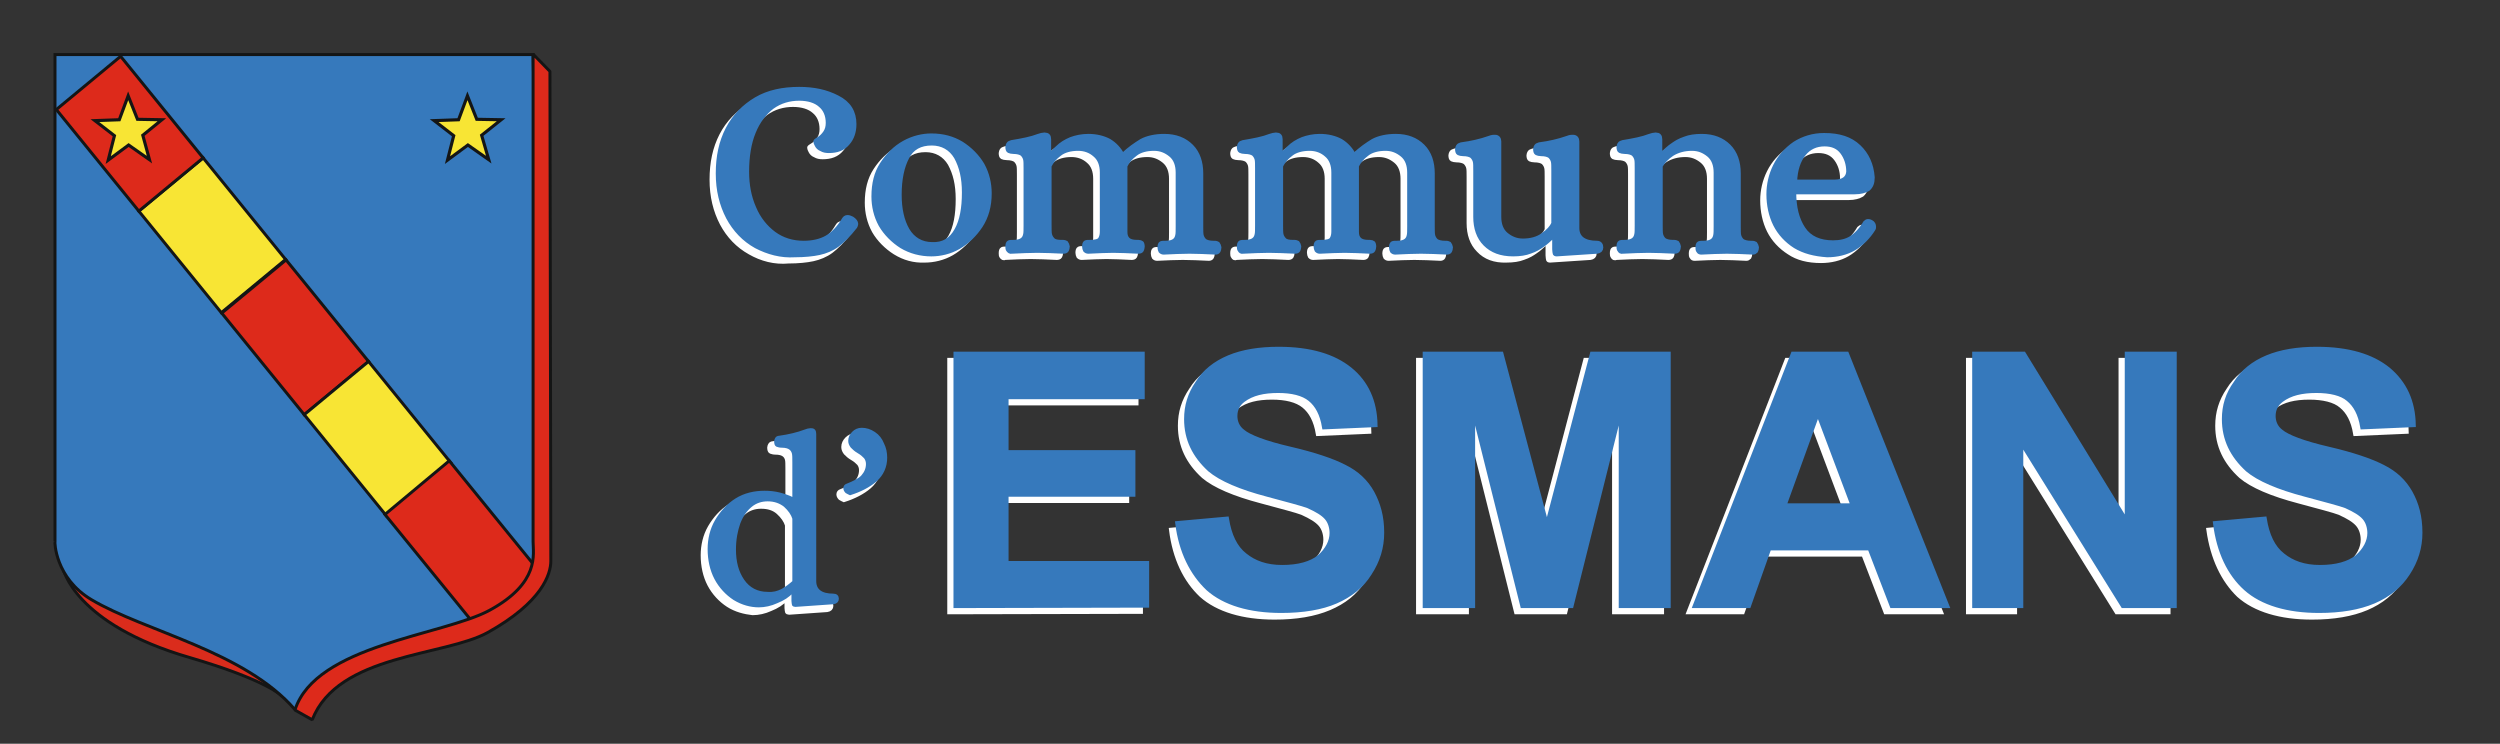 <?xml version="1.0" encoding="utf-8"?>
<!-- Generator: Adobe Illustrator 22.1.0, SVG Export Plug-In . SVG Version: 6.00 Build 0)  -->
<svg version="1.1" id="Calque_1" xmlns="http://www.w3.org/2000/svg" xmlns:xlink="http://www.w3.org/1999/xlink" x="0px" y="0px"
	 viewBox="0 0 563.7 167.7" style="enable-background:new 0 0 563.7 167.7;" xml:space="preserve">
<rect x="0" y="0" width="563.7" height="167.7" fill="#333333" stroke="none"/>
<style type="text/css">
	.st0{fill:#FFFFFF;stroke:#FFFFFF;stroke-width:1.02;stroke-miterlimit:10;}
	.st1{fill:#3679BC;stroke:#3679BC;stroke-width:1.02;stroke-miterlimit:10;}
	.st2{fill:#DA2C1C;stroke:#141515;stroke-width:0.675;stroke-linecap:square;stroke-linejoin:round;stroke-miterlimit:10;}
	.st3{fill:#3679BC;stroke:#141515;stroke-width:0.675;stroke-miterlimit:10;}
	.st4{fill:#F8E534;stroke:#141515;stroke-width:0.675;stroke-miterlimit:10;}
	.st5{fill:#DD2A1B;stroke:#141515;stroke-width:0.675;stroke-miterlimit:10;}
	.st6{fill:#DD2A1B;stroke:#141515;stroke-width:0.675;stroke-linecap:round;stroke-linejoin:bevel;stroke-miterlimit:10;}
	.st7{fill:#F8E534;stroke:#141515;stroke-width:0.709;stroke-miterlimit:10;}
	.st8{fill:#3679BC;stroke:#3679BC;stroke-width:0.689;stroke-miterlimit:10;}
</style>
<g>
	<g id="commune_dEsmans_-_copie">
		<g id="ESMANS_1_">
			<g>
				<path class="st0" d="M214.1,138V81.2h42.1v9.7h-30.7v12.5h28.6v9.5h-28.6v15.5h31.7v9.5L214.1,138L214.1,138z"/>
				<path class="st0" d="M264.1,119.5l11.1-1c0.6,3.7,1.9,6.5,4.1,8.2c2.1,1.7,4.8,2.7,8.4,2.7c3.7,0,6.5-0.8,8.4-2.3
					c1.8-1.6,2.8-3.5,2.8-5.4c0-1.3-0.4-2.6-1.2-3.5c-0.8-0.9-2.1-1.7-4.1-2.6c-1.3-0.5-4.4-1.3-9.2-2.6c-6.1-1.6-10.5-3.5-13-5.6
					c-3.5-3.2-5.3-6.9-5.3-11.4c0-3,0.8-5.6,2.5-8.1c1.6-2.6,4-4.5,7.1-5.8c3.1-1.3,6.9-1.9,11.2-1.9c7.1,0,12.4,1.6,16.1,4.6
					c3.7,3,5.6,7.2,5.7,12.5l-11.5,0.5c-0.5-3-1.6-5-3.2-6.3c-1.6-1.3-4.1-1.9-7.2-1.9c-3.3,0-5.9,0.6-7.9,2.1
					c-1.2,0.9-1.8,2.1-1.8,3.6c0,1.3,0.5,2.6,1.7,3.5c1.4,1.2,5,2.6,10.6,3.9c5.6,1.3,9.7,2.7,12.4,4.1c2.8,1.4,4.8,3.3,6.2,5.8
					c1.4,2.5,2.2,5.4,2.2,9c0,3.3-0.9,6.3-2.8,9.2c-1.8,2.9-4.4,4.9-7.7,6.3s-7.4,2.1-12.3,2.1c-7.1,0-12.8-1.7-16.5-5
					C267.3,130.8,264.9,125.9,264.1,119.5z"/>
				<path class="st0" d="M319.8,138V81.2h17.2l10.3,38.8l10.2-38.8h17.2V138h-10.7V93.3L352.9,138h-11l-11.2-44.8V138H319.8z"/>
				<path class="st0" d="M437.6,138h-12.4l-5-13h-22.7l-4.6,13h-12.1l22.1-56.8h12.1L437.6,138z M416.3,115.5l-7.9-21l-7.6,21H416.3
					z"/>
				<path class="st0" d="M443.8,138V81.2h11.1l23.3,38v-38h10.7V138h-11.6l-23-37v37H443.8z"/>
				<path class="st0" d="M498,119.5l11.1-1c0.6,3.7,1.9,6.5,4.1,8.2c2.1,1.7,4.8,2.7,8.4,2.7c3.7,0,6.5-0.8,8.4-2.3
					c1.8-1.6,2.8-3.5,2.8-5.4c0-1.3-0.4-2.6-1.2-3.5c-0.8-0.9-2.1-1.7-4.1-2.6c-1.3-0.5-4.4-1.3-9.2-2.6c-6.1-1.6-10.5-3.5-13-5.6
					c-3.5-3.2-5.3-6.9-5.3-11.4c0-3,0.8-5.6,2.5-8.1c1.6-2.6,4-4.5,7.1-5.8c3.1-1.3,6.9-1.9,11.2-1.9c7.1,0,12.4,1.6,16.1,4.6
					c3.7,3.1,5.6,7.2,5.7,12.5l-11.5,0.5c-0.5-3-1.6-5-3.2-6.3c-1.5-1.3-4.1-1.9-7.2-1.9c-3.3,0-5.9,0.6-7.9,2.1
					c-1.2,0.9-1.8,2.1-1.8,3.6c0,1.3,0.5,2.6,1.7,3.5c1.4,1.2,5,2.6,10.6,3.9c5.6,1.3,9.7,2.7,12.4,4.1c2.8,1.4,4.8,3.3,6.2,5.8
					c1.4,2.5,2.2,5.4,2.2,9c0,3.3-0.9,6.3-2.8,9.2c-1.8,2.8-4.4,4.9-7.7,6.3s-7.4,2.1-12.3,2.1c-7.1,0-12.8-1.7-16.5-5
					C501.3,130.8,498.9,125.9,498,119.5z"/>
			</g>
		</g>
		<g id="Commune_1_">
			<g>
				<path class="st0" d="M169.1,56.9c-2.7-1.5-4.8-3.7-6.3-6.5c-1.5-2.9-2.3-6.1-2.3-9.9s0.7-7.1,2.2-10c1.5-2.9,3.7-5.1,6.4-6.7
					c2.8-1.6,6-2.3,9.7-2.3c3.3,0,6.1,0.6,8.6,1.9c2.6,1.3,3.8,3.3,3.8,6c0,1.7-0.5,3.2-1.5,4.3c-1,1.2-2.4,1.7-4.2,1.7
					c-0.7,0-1.2-0.1-1.7-0.4c-0.5-0.2-0.8-0.5-1-0.9c-0.2-0.4-0.3-0.6-0.3-0.8c0-0.1,0.3-0.3,0.8-0.6c0.5-0.3,1-0.8,1.4-1.4
					c0.4-0.6,0.6-1.3,0.6-2.2c0-1.7-0.6-3.1-1.7-4c-1.1-1-2.8-1.5-4.8-1.5c-2.2,0-4.3,0.6-6.1,1.9c-1.7,1.3-3.2,3.2-4.2,5.7
					c-1,2.4-1.5,5.5-1.5,8.9c0,3,0.5,5.7,1.6,8.2c1,2.4,2.6,4.4,4.5,5.8c1.9,1.4,4.2,2.1,6.7,2.1c2,0,3.8-0.4,5.2-1.2
					c1.4-0.8,2.8-2.2,3.9-4.1c0.2-0.3,0.4-0.5,0.8-0.5c0.3,0,0.6,0.1,1,0.3c0.6,0.4,0.9,0.8,0.9,1.2c0,0.2-0.1,0.4-0.2,0.6
					c-1.4,1.8-2.8,3.2-4,4.1c-1.2,0.9-2.7,1.5-4.1,1.8s-3.3,0.5-5.5,0.5C174.7,59.2,171.7,58.4,169.1,56.9z"/>
				<path class="st0" d="M201.8,56.9c-1.9-1.2-3.6-2.9-4.7-4.8c-1.1-2-1.6-4.2-1.6-6.4c0-2.9,0.6-5.3,1.9-7.3c1.3-2,3-3.7,5-4.8
					c2-1.1,4.1-1.6,6.1-1.6c2.6,0,4.8,0.6,6.8,1.8c1.9,1.2,3.6,2.9,4.7,4.8c1.1,2,1.6,4.2,1.6,6.4c0,2.9-0.7,5.3-2,7.3
					s-3.1,3.7-5,4.8c-1.9,1.1-4.1,1.6-6.1,1.6C206.1,58.8,203.9,58.2,201.8,56.9z M214.3,53.4c1.2-2.1,1.7-5,1.7-8.5
					c0-3.3-0.6-5.8-1.8-8c-1.2-2-3.1-3.1-5.5-3.1c-2.6,0-4.5,1-5.6,3.2c-1.1,2.1-1.7,4.9-1.7,8.4c0,3.3,0.6,5.9,1.8,8
					s3.1,3.2,5.6,3.2C211.2,56.6,213.1,55.5,214.3,53.4z"/>
				<path class="st0" d="M225.9,57.9c-0.2-0.2-0.2-0.5-0.2-0.8c0-0.5,0.1-0.8,0.3-0.9c0.2-0.1,0.5-0.1,1-0.1c1,0,1.6-0.2,2-0.5
					c0.4-0.3,0.6-0.7,0.7-1.2c0.1-0.4,0.1-1.1,0.1-2.1V39.4c0-1,0-1.7-0.1-2.1c-0.1-0.4-0.3-0.8-0.7-1.2c-0.4-0.3-1.1-0.5-2-0.5
					c-0.4,0-0.8-0.1-1-0.2c-0.2-0.1-0.3-0.4-0.3-0.9c0-0.2,0.1-0.4,0.2-0.6c0.1-0.2,0.4-0.3,0.7-0.4c2.4-0.4,4.5-0.8,6-1.4
					c0.6-0.2,1-0.3,1.3-0.3h0.2c0.6,0,0.9,0.3,0.9,1v3.6h0.2c0.2-0.2,0.8-0.8,1.7-1.6c0.9-0.9,1.9-1.5,3.1-2
					c1.1-0.4,2.4-0.7,3.9-0.7c1.8,0,3.4,0.4,4.7,1.1c1.3,0.8,2.2,1.8,3,3.2h0.1c1.4-1.4,2.9-2.4,4.2-3.2c1.3-0.7,3.1-1.1,5.1-1.1
					c2.6,0,4.6,0.8,6.1,2.3c1.5,1.5,2.2,3.6,2.2,6.1v11.9c0,1,0,1.7,0.1,2.1c0.1,0.4,0.3,0.8,0.7,1.2c0.4,0.3,1.1,0.5,2,0.5h0.3
					c0.3,0,0.5,0.1,0.7,0.2c0.1,0.1,0.2,0.4,0.3,0.8c0,0.3-0.1,0.6-0.2,0.8c-0.1,0.2-0.4,0.3-0.6,0.3c-2.1-0.1-4.2-0.2-5.9-0.2
					c-1.7,0-3.7,0.1-5.8,0.2c-0.3,0-0.5-0.1-0.7-0.3c-0.1-0.2-0.2-0.5-0.2-0.8c0-0.5,0.1-0.8,0.3-0.9c0.2-0.1,0.5-0.1,1-0.1
					c1,0,1.6-0.2,2-0.5c0.4-0.3,0.6-0.7,0.7-1.2c0.1-0.4,0.1-1.1,0.1-2.1V40.3c0-1.7-0.5-3.1-1.6-4c-1.1-0.9-2.3-1.4-3.8-1.4
					c-1.7,0-3.2,0.4-4.2,1.2c-1.1,0.8-1.8,1.7-2.3,2.7v13.4c0,0.2,0,0.7,0,1.5c0,0.8,0.2,1.3,0.6,1.7c0.4,0.4,1.1,0.6,2.1,0.6h0.3
					c0.3,0,0.6,0.1,0.7,0.2c0.1,0.1,0.2,0.4,0.2,0.8c0,0.3-0.1,0.6-0.2,0.8c-0.1,0.2-0.4,0.3-0.7,0.3c-2.2-0.1-4.1-0.2-5.7-0.2
					c-1.5,0-3.4,0.1-5.6,0.2c-0.3,0-0.5-0.1-0.7-0.3c-0.1-0.2-0.2-0.5-0.2-0.8c0-0.5,0.1-0.8,0.3-0.9c0.2-0.1,0.5-0.1,1-0.1
					c1.2,0,2-0.2,2.3-0.7c0.3-0.5,0.4-1.1,0.4-1.7c0-0.6,0-1.1,0-1.3V40.3c0-1.7-0.5-3.1-1.6-4c-1-0.9-2.3-1.4-3.8-1.4
					c-1.7,0-3.2,0.4-4.2,1.2c-1.1,0.8-1.8,1.7-2.3,2.7v13.4c0,1,0,1.7,0.1,2.1c0.1,0.4,0.3,0.8,0.7,1.2c0.4,0.4,1.1,0.5,2,0.5h0.3
					c0.3,0,0.5,0.1,0.7,0.2c0.1,0.1,0.2,0.4,0.3,0.8c0,0.3-0.1,0.6-0.2,0.8c-0.1,0.2-0.4,0.3-0.7,0.3c-2.1-0.1-4.2-0.2-5.9-0.2
					c-1.7,0-3.7,0.1-5.8,0.2C226.3,58.3,226.1,58.1,225.9,57.9z"/>
				<path class="st0" d="M278.1,57.9c-0.2-0.2-0.2-0.5-0.2-0.8c0-0.5,0.1-0.8,0.3-0.9c0.2-0.1,0.5-0.1,1-0.1c1,0,1.6-0.2,2-0.5
					c0.4-0.3,0.6-0.7,0.7-1.2c0.1-0.4,0.1-1.1,0.1-2.1V39.4c0-1,0-1.7-0.1-2.1c-0.1-0.4-0.3-0.8-0.7-1.2c-0.4-0.3-1.1-0.5-2-0.5
					c-0.4,0-0.8-0.1-1-0.2c-0.2-0.1-0.3-0.4-0.3-0.9c0-0.2,0.1-0.4,0.2-0.6c0.1-0.2,0.4-0.3,0.7-0.4c2.4-0.4,4.5-0.8,6-1.4
					c0.6-0.2,1-0.3,1.3-0.3h0.2c0.6,0,0.9,0.3,0.9,1v3.6h0.2c0.2-0.2,0.8-0.8,1.7-1.6c0.9-0.9,1.9-1.5,3.1-2
					c1.1-0.4,2.4-0.7,3.9-0.7c1.8,0,3.4,0.4,4.7,1.1c1.3,0.8,2.2,1.8,3,3.2h0.1c1.4-1.4,2.9-2.4,4.2-3.2c1.3-0.7,3.1-1.1,5.1-1.1
					c2.6,0,4.6,0.8,6.1,2.3c1.5,1.5,2.2,3.6,2.2,6.1v11.9c0,1,0,1.7,0.1,2.1c0.1,0.4,0.3,0.8,0.7,1.2c0.4,0.3,1.1,0.5,2,0.5h0.3
					c0.3,0,0.5,0.1,0.7,0.2c0.1,0.1,0.2,0.4,0.3,0.8c0,0.3-0.1,0.6-0.2,0.8c-0.1,0.2-0.4,0.3-0.6,0.3c-2.1-0.1-4.2-0.2-5.9-0.2
					c-1.7,0-3.7,0.1-5.8,0.2c-0.3,0-0.5-0.1-0.7-0.3c-0.1-0.2-0.2-0.5-0.2-0.8c0-0.5,0.1-0.8,0.3-0.9c0.2-0.1,0.5-0.1,1-0.1
					c1,0,1.6-0.2,2-0.5s0.6-0.7,0.7-1.2c0.1-0.4,0.1-1.1,0.1-2.1V40.3c0-1.7-0.5-3.1-1.6-4c-1.1-0.9-2.3-1.4-3.8-1.4
					c-1.7,0-3.2,0.4-4.2,1.2c-1.1,0.8-1.8,1.7-2.3,2.7v13.4c0,0.2,0,0.7,0,1.5c0,0.8,0.2,1.3,0.6,1.7s1.1,0.6,2.1,0.6h0.3
					c0.3,0,0.6,0.1,0.7,0.2c0.1,0.1,0.2,0.4,0.2,0.8c0,0.3-0.1,0.6-0.2,0.8c-0.1,0.2-0.4,0.3-0.7,0.3c-2.2-0.1-4.1-0.2-5.7-0.2
					c-1.5,0-3.4,0.1-5.6,0.2c-0.3,0-0.5-0.1-0.7-0.3c-0.1-0.2-0.2-0.5-0.2-0.8c0-0.5,0.1-0.8,0.3-0.9c0.2-0.1,0.5-0.1,1-0.1
					c1.2,0,2-0.2,2.3-0.7c0.3-0.5,0.4-1.1,0.4-1.7c0-0.6,0-1.1,0-1.3V40.3c0-1.7-0.5-3.1-1.6-4c-1-0.9-2.3-1.4-3.8-1.4
					c-1.7,0-3.2,0.4-4.2,1.2c-1.1,0.8-1.8,1.7-2.3,2.7v13.4c0,1,0,1.7,0.1,2.1c0.1,0.4,0.3,0.8,0.7,1.2c0.4,0.4,1.1,0.5,2,0.5h0.3
					c0.3,0,0.5,0.1,0.7,0.2c0.1,0.1,0.2,0.4,0.3,0.8c0,0.3-0.1,0.6-0.2,0.8c-0.1,0.2-0.4,0.3-0.7,0.3c-2.1-0.1-4.2-0.2-5.9-0.2
					c-1.7,0-3.7,0.1-5.8,0.2C278.4,58.3,278.2,58.1,278.1,57.9z"/>
				<path class="st0" d="M333.4,56.4c-1.5-1.5-2.2-3.6-2.2-6.1V39.9c0-1,0-1.7-0.1-2.1c-0.1-0.4-0.3-0.8-0.7-1.2
					c-0.4-0.3-1.1-0.5-2-0.5c-0.4,0-0.8-0.1-1-0.2s-0.3-0.4-0.3-0.9c0-0.2,0.1-0.4,0.2-0.6c0.1-0.2,0.4-0.3,0.7-0.4
					c2.3-0.3,4.4-0.8,6.1-1.4c0.5-0.2,0.9-0.3,1.3-0.3h0.2c0.6,0,0.9,0.4,0.9,1v17c0,1.7,0.5,3.1,1.6,4c1.1,0.9,2.3,1.4,3.8,1.4
					c1.7,0,3.3-0.4,4.5-1.3c1.2-0.8,2-1.7,2.4-2.6V39.9c0-1,0-1.7-0.1-2.1c-0.1-0.4-0.3-0.8-0.7-1.2c-0.4-0.3-1.1-0.5-2-0.5
					c-0.4,0-0.8-0.1-1-0.2s-0.3-0.4-0.3-0.9c0-0.2,0.1-0.4,0.2-0.6c0.1-0.2,0.4-0.3,0.7-0.4c2.3-0.3,4.4-0.8,6.1-1.4
					c0.5-0.2,0.9-0.3,1.3-0.3h0.2c0.6,0,0.9,0.4,0.9,1v19.5c0,2.2,1.5,3.4,4.5,3.4c0.6,0,0.9,0.4,0.9,1c0,0.5-0.3,0.8-0.9,0.9
					l-9.1,0.6c-0.3,0-0.4-0.1-0.4-0.2c0-0.2-0.1-0.4-0.1-0.9v-3.2h-0.1c-1.1,1-1.9,1.8-2.7,2.3c-0.7,0.5-1.5,1-2.7,1.4
					c-1,0.4-2.3,0.6-3.8,0.6C337,58.8,334.9,58,333.4,56.4z"/>
				<path class="st0" d="M363.7,57.9c-0.2-0.2-0.2-0.5-0.2-0.8c0-0.5,0.1-0.8,0.3-0.9c0.2-0.1,0.5-0.1,1-0.1c1,0,1.6-0.2,2-0.5
					c0.4-0.3,0.6-0.7,0.7-1.2c0.1-0.4,0.1-1.1,0.1-2.1V39.4c0-1,0-1.7-0.1-2.1c-0.1-0.4-0.3-0.8-0.7-1.2c-0.4-0.3-1.1-0.5-2-0.5
					c-0.4,0-0.8-0.1-1-0.2c-0.2-0.1-0.3-0.4-0.3-0.9c0-0.2,0.1-0.4,0.2-0.6c0.1-0.2,0.4-0.3,0.7-0.4c2.4-0.4,4.5-0.8,6-1.4
					c0.6-0.2,1-0.3,1.3-0.3h0.2c0.6,0,0.9,0.3,0.9,1v3.6h0.2c1.1-1,1.9-1.8,2.7-2.3c0.7-0.5,1.5-1,2.7-1.4c1-0.4,2.3-0.6,3.8-0.6
					c2.5,0,4.6,0.8,6.1,2.3c1.5,1.5,2.2,3.6,2.2,6.1v11.9c0,1,0,1.7,0.1,2.1c0.1,0.4,0.3,0.8,0.7,1.2c0.4,0.3,1.1,0.5,2,0.5h0.3
					c0.3,0,0.5,0.1,0.7,0.2c0.1,0.1,0.2,0.4,0.3,0.8c0,0.3-0.1,0.6-0.2,0.8c-0.2,0.2-0.4,0.3-0.6,0.3c-2.1-0.1-4.2-0.2-5.9-0.2
					c-1.7,0-3.7,0.1-5.8,0.2c-0.3,0-0.5-0.1-0.6-0.3c-0.2-0.2-0.2-0.5-0.2-0.8c0-0.5,0.1-0.8,0.3-0.9c0.2-0.1,0.5-0.1,1-0.1
					c1,0,1.6-0.2,2-0.5s0.6-0.7,0.7-1.2c0.1-0.5,0.1-1.1,0.1-2.1V40.3c0-1.7-0.5-3.1-1.6-4c-1.1-0.9-2.3-1.4-3.8-1.4
					c-1.7,0-3.2,0.4-4.5,1.2c-1.2,0.8-2,1.7-2.5,2.7v13.4c0,1,0,1.7,0.1,2.1c0.1,0.4,0.3,0.8,0.7,1.2c0.4,0.3,1.1,0.5,2,0.5h0.3
					c0.3,0,0.5,0.1,0.7,0.2c0.1,0.1,0.2,0.4,0.3,0.8c0,0.3-0.1,0.6-0.2,0.8c-0.1,0.2-0.4,0.3-0.7,0.3c-2.1-0.1-4.2-0.2-5.9-0.2
					c-1.7,0-3.7,0.1-5.8,0.2C364,58.3,363.8,58.1,363.7,57.9z"/>
				<path class="st0" d="M403.4,56.9c-1.9-1.2-3.5-2.9-4.5-4.9c-1-2-1.5-4.4-1.5-6.8c0-2.2,0.5-4.4,1.5-6.4c1-2,2.5-3.7,4.4-5
					c1.9-1.2,4.1-1.9,6.6-1.9c3.4,0,5.9,0.8,7.8,2.5c1.8,1.7,2.9,4,3.1,6.9c0,1.2-0.3,2-1,2.6c-0.7,0.4-1.6,0.7-3,0.7h-13.7
					c0,3.5,0.7,6.2,2.1,8.3c1.4,2,3.7,3.1,6.7,3.1c1.6,0,3-0.3,4.1-1c1.1-0.7,2.2-1.8,3.2-3.5c0.2-0.2,0.4-0.3,0.6-0.3
					c0.3,0,0.5,0.1,0.7,0.2c0.4,0.2,0.6,0.6,0.6,1c0,0.2,0,0.4-0.1,0.5c-1.1,1.8-2.7,3.4-4.4,4.4c-1.7,1-3.8,1.5-6,1.5
					C407.7,58.8,405.3,58.2,403.4,56.9z M412.3,42.5c1.9,0,3-0.8,3.1-2.3c0-1.7-0.5-3.2-1.4-4.4c-0.9-1.2-2.2-1.8-4-1.8
					c-1.9,0-3.5,0.7-4.7,2.2c-1.2,1.5-1.9,3.6-2,6.3C403.2,42.5,412.3,42.5,412.3,42.5z"/>
			</g>
		</g>
		<g>
			<g id="d_x27__2_">
				<path id="_x27__2_" class="st0" d="M164.2,136.4c-1.7-1.1-3.2-2.7-4.2-4.6c-1-1.9-1.5-4.2-1.5-6.6c0-2.2,0.5-4.4,1.6-6.3
					c1.1-1.9,2.6-3.6,4.5-4.8c1.9-1.2,4.1-1.7,6.4-1.7c1.1,0,2.2,0.1,3.4,0.4s2,0.6,3,1.1h0.2v-8.3c0-0.9,0-1.6-0.1-2
					c-0.1-0.4-0.3-0.8-0.7-1.1s-1-0.5-2-0.5c-0.4,0-0.7-0.1-1-0.2c-0.2-0.1-0.3-0.4-0.3-0.9c0-0.2,0.1-0.4,0.2-0.6
					c0.1-0.2,0.4-0.3,0.6-0.3c2.2-0.3,4.2-0.8,5.8-1.4c0.5-0.2,0.9-0.3,1.2-0.3h0.2c0.6,0,0.8,0.3,0.8,1v33.3c0,2.1,1.4,3.2,4.2,3.2
					c0.6,0,0.9,0.3,0.9,0.8s-0.3,0.8-0.9,0.9l-8.6,0.6c-0.2,0-0.4-0.1-0.4-0.2c0-0.2-0.1-0.4-0.1-0.8v-2.1h-0.2
					c-0.9,1-2,1.7-3.5,2.3c-1.3,0.6-2.7,0.9-4,0.9C167.9,138,165.9,137.5,164.2,136.4z M174.9,134.6c0.9-0.5,1.7-1.1,2.6-1.9v-14.3
					c-0.3-1-1-2-2-2.9s-2.3-1.3-3.9-1.3c-1.4,0-2.7,0.4-3.8,1.3c-1.1,0.9-2,2.1-2.7,3.9c-0.6,1.7-1,3.7-1,6c0,2.8,0.6,5.1,1.9,7
					c1.3,1.9,3.2,2.9,5.6,2.9C173,135.4,174,135.1,174.9,134.6z"/>
				<path id="d_2_" class="st0" d="M189.5,112.3c-0.2-0.2-0.4-0.5-0.4-0.8c0-0.4,0.2-0.6,0.5-0.7c1.5-0.6,2.8-1.2,3.5-2
					c0.7-0.8,1.1-1.7,1.1-2.8c0-0.6-0.2-1.1-0.5-1.5c-0.4-0.4-0.8-0.8-1.5-1.2c-0.7-0.4-1.1-0.8-1.5-1.2c-0.3-0.4-0.5-0.8-0.5-1.3
					c0-0.7,0.3-1.3,0.8-1.8c0.5-0.5,1.1-0.8,1.9-0.8c1,0,1.9,0.3,2.8,0.9c0.8,0.6,1.5,1.4,1.9,2.4c0.5,1,0.7,2,0.7,3.1
					c0,2-0.8,3.8-2.3,5.1c-1.5,1.3-3.5,2.3-5.7,3C190.1,112.6,189.8,112.5,189.5,112.3z"/>
			</g>
		</g>
		<g id="ESMANS">
			<g>
				<path class="st1" d="M215.5,136.6V79.8h42.1v9.7h-30.7V102h28.6v9.5h-28.6V127h31.7v9.5L215.5,136.6L215.5,136.6z"/>
				<path class="st1" d="M265.5,118l11.1-1c0.6,3.7,1.9,6.5,4.1,8.2c2.1,1.7,4.8,2.7,8.4,2.7c3.7,0,6.5-0.8,8.4-2.3
					c1.8-1.6,2.8-3.5,2.8-5.4c0-1.3-0.4-2.6-1.2-3.5c-0.8-0.9-2.1-1.7-4.1-2.6c-1.3-0.5-4.4-1.3-9.2-2.6c-6.1-1.6-10.5-3.5-13-5.6
					c-3.5-3.2-5.3-6.9-5.3-11.4c0-3,0.8-5.6,2.5-8.1c1.6-2.6,4-4.5,7.1-5.8c3.1-1.3,6.9-1.9,11.2-1.9c7.1,0,12.4,1.6,16.1,4.6
					c3.7,3,5.6,7.2,5.7,12.5l-11.5,0.5c-0.5-3-1.6-5-3.2-6.3c-1.6-1.3-4.1-1.9-7.2-1.9c-3.3,0-5.9,0.6-7.9,2.1
					c-1.2,0.9-1.8,2.1-1.8,3.6c0,1.3,0.5,2.6,1.7,3.5c1.4,1.2,5,2.6,10.6,3.9c5.6,1.3,9.7,2.7,12.4,4.1c2.8,1.4,4.8,3.3,6.2,5.8
					c1.4,2.6,2.2,5.4,2.2,9c0,3.3-0.9,6.3-2.8,9.2c-1.8,2.9-4.4,4.9-7.6,6.3s-7.4,2.1-12.3,2.1c-7.1,0-12.8-1.7-16.5-5
					C268.8,129.3,266.3,124.4,265.5,118z"/>
				<path class="st1" d="M321.3,136.6V79.8h17.2l10.3,38.8L359,79.8h17.2v56.8h-10.7V91.8l-11.2,44.8h-11l-11.2-44.8v44.8H321.3z"/>
				<path class="st1" d="M439,136.6h-12.4l-5-13h-22.7l-4.6,13h-12.1l22.1-56.8h12.1L439,136.6z M417.8,114l-7.9-21l-7.6,21H417.8z"
					/>
				<path class="st1" d="M445.2,136.6V79.8h11.1l23.3,38v-38h10.7v56.8h-11.6l-23-37v37H445.2z"/>
				<path class="st1" d="M499.5,118l11.1-1c0.6,3.7,1.9,6.5,4.1,8.2c2.1,1.7,4.8,2.7,8.4,2.7c3.7,0,6.5-0.8,8.4-2.3
					c1.8-1.6,2.8-3.5,2.8-5.4c0-1.3-0.4-2.6-1.2-3.5c-0.8-0.9-2.1-1.7-4.1-2.6c-1.3-0.5-4.4-1.3-9.2-2.6c-6.1-1.6-10.5-3.5-13-5.6
					c-3.5-3.2-5.3-6.9-5.3-11.4c0-3,0.8-5.6,2.6-8.1c1.6-2.6,4-4.5,7.1-5.8c3.1-1.3,6.9-1.9,11.2-1.9c7.1,0,12.4,1.6,16.1,4.6
					c3.7,3.1,5.6,7.2,5.7,12.5l-11.5,0.5c-0.5-3-1.6-5-3.2-6.3c-1.5-1.3-4.1-1.9-7.2-1.9c-3.3,0-5.9,0.6-7.9,2.1
					c-1.2,0.9-1.8,2.1-1.8,3.6c0,1.3,0.5,2.6,1.7,3.5c1.4,1.2,5,2.6,10.6,3.9s9.7,2.7,12.4,4.1c2.8,1.4,4.8,3.3,6.2,5.8
					s2.2,5.4,2.2,9c0,3.3-0.9,6.3-2.8,9.2c-1.8,2.8-4.4,4.9-7.7,6.3c-3.3,1.4-7.4,2.1-12.3,2.1c-7.1,0-12.8-1.7-16.5-5
					S500.3,124.4,499.5,118z"/>
			</g>
		</g>
		<g>
			<g>
				<path class="st2" d="M42.9,148.3c17.4,5.1,20.6,8.6,20.6,8.6c-19-18.6-15.3-10.1-38.1-21.6c-11.3-5.7-11.2-7.2-11.2-7.2
					S16.6,140.7,42.9,148.3z"/>
				<g>
					<path class="st3" d="M66.5,160c-11.4-13.2-33.8-17.6-45.9-24.8c-8.2-4.9-8.3-13.1-8.2-13.1V12.3h53.9h53.9l2.5,109.8
						c0,0-0.9,12.2-9.9,15.9C101.7,142.6,75.4,147.7,66.5,160"/>
				</g>
				<g>
					<polygon class="st4" points="64.4,58.5 49.9,70.5 31.3,47.6 45.8,35.6 					"/>
					<polygon class="st5" points="83.1,81.5 68.6,93.5 50,70.6 64.5,58.6 					"/>
					<polygon class="st4" points="101.7,104.4 87.2,116.4 68.6,93.5 83.1,81.5 					"/>
					<g>
						<polyline class="st5" points="122.2,129.6 101.3,103.9 86.8,116 106.5,140.2 						"/>
					</g>
					<polygon class="st5" points="45.8,35.6 31.3,47.6 12.7,24.7 27.2,12.7 					"/>
				</g>
				<path class="st6" d="M124.2,126.5L124,16.1l-3.8-3.9c0,0,0,105.5,0,109.9c0,2.8,1.6,9.3-9.8,15.5c-10.5,5.7-39.2,7.8-43.9,22.5
					l3.9,2.2c5.8-14.9,29.9-14.3,39.6-19.7C122.2,135.8,124.2,129.5,124.2,126.5z"/>
			</g>
			<g>
				<g>
					<g>
						<polygon class="st7" points="33.7,36 29,32.7 24.4,36.1 25.8,30.6 21.4,27.2 26.9,27 28.9,21.6 31,26.9 36.5,27 32.2,30.5 
													"/>
					</g>
				</g>
				<g>
					<g>
						<polygon class="st7" points="110.2,36 105.5,32.7 100.9,36.1 102.3,30.6 97.9,27.2 103.4,27 105.4,21.6 107.5,26.9 113,27 
							108.6,30.5 						"/>
					</g>
				</g>
			</g>
		</g>
		<g id="Commune">
			<g>
				<path class="st1" d="M170.5,55.5c-2.7-1.5-4.8-3.7-6.3-6.5c-1.5-2.9-2.3-6.1-2.3-9.9c0-3.8,0.7-7.1,2.2-10s3.7-5.1,6.4-6.7
					s6-2.3,9.7-2.3c3.3,0,6.1,0.6,8.6,1.9c2.6,1.3,3.8,3.3,3.8,6c0,1.7-0.5,3.2-1.5,4.3c-1,1.2-2.4,1.7-4.2,1.7
					c-0.7,0-1.2-0.1-1.7-0.4c-0.5-0.2-0.8-0.5-1-0.9s-0.3-0.6-0.3-0.8c0-0.1,0.3-0.3,0.8-0.6c0.5-0.3,1-0.8,1.4-1.4
					c0.4-0.6,0.6-1.3,0.6-2.2c0-1.7-0.6-3.1-1.7-4c-1.1-1-2.8-1.5-4.8-1.5c-2.2,0-4.3,0.6-6.1,1.9c-1.7,1.3-3.2,3.2-4.2,5.7
					c-1,2.4-1.5,5.5-1.5,8.9c0,3,0.5,5.7,1.6,8.2c1,2.4,2.6,4.4,4.5,5.8c1.9,1.4,4.2,2.1,6.7,2.1c2,0,3.8-0.4,5.2-1.2
					c1.4-0.8,2.8-2.2,3.9-4.1c0.2-0.3,0.4-0.5,0.8-0.5c0.3,0,0.6,0.1,1,0.3c0.6,0.4,0.9,0.8,0.9,1.2c0,0.2-0.1,0.4-0.2,0.6
					c-1.4,1.8-2.8,3.2-4,4.1s-2.7,1.5-4.1,1.8c-1.4,0.3-3.3,0.5-5.5,0.5C176.1,57.7,173.2,56.9,170.5,55.5z"/>
				<path class="st1" d="M203.3,55.5c-1.9-1.2-3.6-2.9-4.7-4.8c-1.1-2-1.6-4.2-1.6-6.4c0-2.9,0.6-5.3,1.9-7.3c1.3-2,3-3.7,5-4.8
					c2-1.1,4.1-1.6,6.1-1.6c2.6,0,4.8,0.6,6.8,1.8c1.9,1.2,3.6,2.9,4.7,4.8c1.1,2,1.6,4.2,1.6,6.4c0,2.9-0.7,5.3-2,7.3
					s-3.1,3.7-5,4.8c-1.9,1.1-4.1,1.6-6.1,1.6C207.6,57.3,205.3,56.7,203.3,55.5z M215.7,51.9c1.2-2.1,1.7-5,1.7-8.5
					c0-3.3-0.6-5.8-1.8-8c-1.2-2-3.1-3.1-5.5-3.1c-2.6,0-4.5,1-5.6,3.2c-1.1,2.1-1.7,4.9-1.7,8.4c0,3.3,0.6,5.9,1.8,8
					c1.2,2,3.1,3.2,5.6,3.2C212.7,55.2,214.5,54.1,215.7,51.9z"/>
				<path class="st1" d="M227.4,56.4c-0.2-0.2-0.2-0.5-0.2-0.8c0-0.5,0.1-0.8,0.3-0.9s0.5-0.1,1-0.1c1,0,1.6-0.2,2-0.5
					c0.4-0.3,0.6-0.7,0.7-1.2c0.1-0.4,0.1-1.1,0.1-2.1V38c0-1,0-1.7-0.1-2.1c-0.1-0.4-0.3-0.8-0.7-1.2c-0.4-0.3-1.1-0.5-2-0.5
					c-0.4,0-0.8-0.1-1-0.2s-0.3-0.4-0.3-0.9c0-0.2,0.1-0.4,0.2-0.6c0.1-0.2,0.4-0.3,0.7-0.4c2.4-0.4,4.5-0.8,6-1.4
					c0.6-0.2,1-0.3,1.3-0.3h0.2c0.6,0,0.9,0.3,0.9,1v3.6h0.2c0.2-0.2,0.8-0.8,1.7-1.6c0.9-0.9,1.9-1.5,3.1-2
					c1.1-0.4,2.4-0.7,3.9-0.7c1.8,0,3.4,0.4,4.7,1.1c1.3,0.8,2.2,1.8,3,3.2h0.1c1.4-1.4,2.9-2.4,4.2-3.2c1.3-0.7,3.1-1.1,5.1-1.1
					c2.6,0,4.6,0.8,6.1,2.3c1.5,1.5,2.2,3.6,2.2,6.1v11.9c0,1,0,1.7,0.1,2.1c0.1,0.4,0.3,0.8,0.7,1.2c0.4,0.3,1.1,0.5,2,0.5h0.3
					c0.3,0,0.5,0.1,0.7,0.2c0.1,0.1,0.2,0.4,0.3,0.8c0,0.3-0.1,0.6-0.2,0.8c-0.1,0.2-0.4,0.3-0.6,0.3c-2.1-0.1-4.2-0.2-5.9-0.2
					c-1.7,0-3.7,0.1-5.8,0.2c-0.3,0-0.5-0.1-0.7-0.3c-0.1-0.2-0.2-0.5-0.2-0.8c0-0.5,0.1-0.8,0.3-0.9c0.2-0.1,0.5-0.1,1-0.1
					c1,0,1.6-0.2,2-0.5s0.6-0.7,0.7-1.2c0.1-0.4,0.1-1.1,0.1-2.1V38.9c0-1.7-0.5-3.1-1.6-4s-2.3-1.4-3.8-1.4c-1.7,0-3.2,0.4-4.2,1.2
					c-1.1,0.8-1.8,1.7-2.3,2.7v13.4c0,0.2,0,0.7,0,1.5c0,0.8,0.2,1.3,0.6,1.7c0.4,0.4,1.1,0.6,2.1,0.6h0.3c0.3,0,0.6,0.1,0.7,0.2
					c0.1,0.1,0.2,0.4,0.2,0.8c0,0.3-0.1,0.6-0.2,0.8c-0.1,0.2-0.4,0.3-0.7,0.3c-2.2-0.1-4.1-0.2-5.7-0.2c-1.5,0-3.4,0.1-5.6,0.2
					c-0.3,0-0.5-0.1-0.7-0.3c-0.1-0.2-0.2-0.5-0.2-0.8c0-0.5,0.1-0.8,0.3-0.9s0.5-0.1,1-0.1c1.2,0,2-0.2,2.3-0.7
					c0.3-0.5,0.4-1.1,0.4-1.7s0-1.1,0-1.3V38.9c0-1.7-0.5-3.1-1.6-4c-1-0.9-2.3-1.4-3.8-1.4c-1.7,0-3.2,0.4-4.2,1.2
					c-1.1,0.8-1.8,1.7-2.3,2.7v13.4c0,1,0,1.7,0.1,2.1s0.3,0.8,0.7,1.2c0.4,0.4,1.1,0.5,2,0.5h0.3c0.3,0,0.5,0.1,0.7,0.2
					c0.1,0.1,0.2,0.4,0.3,0.8c0,0.3-0.1,0.6-0.2,0.8c-0.1,0.2-0.4,0.3-0.7,0.3c-2.1-0.1-4.2-0.2-5.9-0.2s-3.7,0.1-5.8,0.2
					C227.8,56.8,227.6,56.6,227.4,56.4z"/>
				<path class="st1" d="M279.6,56.4c-0.2-0.2-0.2-0.5-0.2-0.8c0-0.5,0.1-0.8,0.3-0.9c0.2-0.1,0.5-0.1,1-0.1c1,0,1.6-0.2,2-0.5
					c0.4-0.3,0.6-0.7,0.7-1.2c0.1-0.4,0.1-1.1,0.1-2.1V38c0-1,0-1.7-0.1-2.1c-0.1-0.4-0.3-0.8-0.7-1.2c-0.4-0.3-1.1-0.5-2-0.5
					c-0.4,0-0.8-0.1-1-0.2s-0.3-0.4-0.3-0.9c0-0.2,0.1-0.4,0.2-0.6c0.1-0.2,0.4-0.3,0.7-0.4c2.4-0.4,4.5-0.8,6-1.4
					c0.6-0.2,1-0.3,1.3-0.3h0.2c0.6,0,0.9,0.3,0.9,1v3.6h0.2c0.2-0.2,0.8-0.8,1.7-1.6c0.9-0.9,1.9-1.5,3.1-2
					c1.1-0.4,2.4-0.7,3.9-0.7c1.8,0,3.4,0.4,4.7,1.1c1.3,0.8,2.2,1.8,3,3.2h0.1c1.4-1.4,2.9-2.4,4.2-3.2c1.3-0.7,3.1-1.1,5.1-1.1
					c2.6,0,4.6,0.8,6.1,2.3c1.5,1.5,2.2,3.6,2.2,6.1v11.9c0,1,0,1.7,0.1,2.1c0.1,0.4,0.3,0.8,0.7,1.2c0.4,0.3,1.1,0.5,2,0.5h0.3
					c0.3,0,0.5,0.1,0.7,0.2c0.1,0.1,0.2,0.4,0.3,0.8c0,0.3-0.1,0.6-0.2,0.8c-0.1,0.2-0.4,0.3-0.6,0.3c-2.1-0.1-4.2-0.2-5.9-0.2
					c-1.7,0-3.7,0.1-5.8,0.2c-0.3,0-0.5-0.1-0.7-0.3c-0.1-0.2-0.2-0.5-0.2-0.8c0-0.5,0.1-0.8,0.3-0.9c0.2-0.1,0.5-0.1,1-0.1
					c1,0,1.6-0.2,2-0.5s0.6-0.7,0.7-1.2c0.1-0.4,0.1-1.1,0.1-2.1V38.9c0-1.7-0.5-3.1-1.6-4s-2.3-1.4-3.8-1.4c-1.7,0-3.2,0.4-4.2,1.2
					c-1.1,0.8-1.8,1.7-2.3,2.7v13.4c0,0.2,0,0.7,0,1.5c0,0.8,0.2,1.3,0.6,1.7c0.4,0.4,1.1,0.6,2.1,0.6h0.3c0.3,0,0.6,0.1,0.7,0.2
					c0.1,0.1,0.2,0.4,0.2,0.8c0,0.3-0.1,0.6-0.2,0.8c-0.1,0.2-0.4,0.3-0.7,0.3c-2.2-0.1-4.1-0.2-5.7-0.2c-1.5,0-3.4,0.1-5.6,0.2
					c-0.3,0-0.5-0.1-0.7-0.3c-0.1-0.2-0.2-0.5-0.2-0.8c0-0.5,0.1-0.8,0.3-0.9c0.2-0.1,0.5-0.1,1-0.1c1.2,0,2-0.2,2.3-0.7
					c0.3-0.5,0.4-1.1,0.4-1.7s0-1.1,0-1.3V38.9c0-1.7-0.5-3.1-1.6-4c-1-0.9-2.3-1.4-3.8-1.4c-1.7,0-3.2,0.4-4.2,1.2
					c-1.1,0.8-1.8,1.7-2.3,2.7v13.4c0,1,0,1.7,0.1,2.1c0.1,0.4,0.3,0.8,0.7,1.2c0.4,0.4,1.1,0.5,2,0.5h0.3c0.3,0,0.5,0.1,0.7,0.2
					c0.1,0.1,0.2,0.4,0.3,0.8c0,0.3-0.1,0.6-0.2,0.8c-0.1,0.2-0.4,0.3-0.7,0.3c-2.1-0.1-4.2-0.2-5.9-0.2c-1.7,0-3.7,0.1-5.8,0.2
					C279.9,56.8,279.7,56.6,279.6,56.4z"/>
				<path class="st1" d="M334.9,55c-1.5-1.5-2.2-3.6-2.2-6.1V38.5c0-1,0-1.7-0.1-2.1c-0.1-0.4-0.3-0.8-0.7-1.2
					c-0.4-0.3-1.1-0.5-2-0.5c-0.4,0-0.8-0.1-1-0.2c-0.2-0.1-0.3-0.4-0.3-0.9c0-0.2,0.1-0.4,0.2-0.6c0.1-0.2,0.4-0.3,0.7-0.4
					c2.3-0.3,4.4-0.8,6.1-1.4c0.5-0.2,0.9-0.3,1.3-0.3h0.2c0.6,0,0.9,0.4,0.9,1v17c0,1.7,0.5,3.1,1.6,4c1.1,0.9,2.3,1.4,3.8,1.4
					c1.7,0,3.3-0.4,4.5-1.3c1.2-0.8,2-1.7,2.4-2.6V38.5c0-1,0-1.7-0.1-2.1c-0.1-0.4-0.3-0.8-0.7-1.2c-0.4-0.3-1.1-0.5-2-0.5
					c-0.4,0-0.8-0.1-1-0.2c-0.2-0.1-0.3-0.4-0.3-0.9c0-0.2,0.1-0.4,0.2-0.6c0.1-0.2,0.4-0.3,0.7-0.4c2.3-0.3,4.4-0.8,6.1-1.4
					c0.5-0.2,0.9-0.3,1.3-0.3h0.2c0.6,0,0.9,0.4,0.9,1v19.5c0,2.2,1.5,3.4,4.5,3.4c0.6,0,0.9,0.4,0.9,1c0,0.5-0.3,0.8-0.9,0.9
					l-9.1,0.6c-0.3,0-0.4-0.1-0.4-0.2c0-0.2-0.1-0.4-0.1-0.9v-3.2h-0.1c-1.1,1-1.9,1.8-2.7,2.3c-0.7,0.5-1.5,1-2.7,1.4
					c-1,0.4-2.3,0.6-3.8,0.6C338.4,57.3,336.4,56.5,334.9,55z"/>
				<path class="st1" d="M365.2,56.4c-0.2-0.2-0.2-0.5-0.2-0.8c0-0.5,0.1-0.8,0.3-0.9c0.2-0.1,0.5-0.1,1-0.1c1,0,1.6-0.2,2-0.5
					c0.4-0.3,0.6-0.7,0.7-1.2c0.1-0.4,0.1-1.1,0.1-2.1V38c0-1,0-1.7-0.1-2.1c-0.1-0.4-0.3-0.8-0.7-1.2c-0.4-0.3-1.1-0.5-2-0.5
					c-0.4,0-0.8-0.1-1-0.2s-0.3-0.4-0.3-0.9c0-0.2,0.1-0.4,0.2-0.6c0.1-0.2,0.4-0.3,0.7-0.4c2.4-0.4,4.5-0.8,6-1.4
					c0.6-0.2,1-0.3,1.3-0.3h0.2c0.6,0,0.9,0.3,0.9,1v3.6h0.2c1.1-1,1.9-1.8,2.7-2.3c0.7-0.5,1.5-1,2.7-1.4c1-0.4,2.3-0.6,3.8-0.6
					c2.6,0,4.6,0.8,6.1,2.3c1.5,1.5,2.2,3.6,2.2,6.1v11.9c0,1,0,1.7,0.1,2.1c0.1,0.4,0.3,0.8,0.7,1.2c0.4,0.3,1.1,0.5,2,0.5h0.3
					c0.3,0,0.5,0.1,0.7,0.2c0.1,0.1,0.2,0.4,0.3,0.8c0,0.3-0.1,0.6-0.2,0.8c-0.2,0.2-0.4,0.3-0.6,0.3c-2.1-0.1-4.2-0.2-5.9-0.2
					c-1.7,0-3.7,0.1-5.8,0.2c-0.3,0-0.5-0.1-0.6-0.3c-0.2-0.2-0.2-0.5-0.2-0.8c0-0.5,0.1-0.8,0.3-0.9c0.2-0.1,0.5-0.1,1-0.1
					c1,0,1.6-0.2,2-0.5s0.6-0.7,0.7-1.2c0.1-0.5,0.1-1.1,0.1-2.1V38.9c0-1.7-0.5-3.1-1.6-4c-1.1-0.9-2.3-1.4-3.8-1.4
					c-1.7,0-3.2,0.4-4.5,1.2c-1.2,0.8-2,1.7-2.6,2.7v13.4c0,1,0,1.7,0.1,2.1c0.1,0.4,0.3,0.8,0.7,1.2c0.4,0.3,1.1,0.5,2,0.5h0.3
					c0.3,0,0.5,0.1,0.7,0.2c0.1,0.1,0.2,0.4,0.3,0.8c0,0.3-0.1,0.6-0.2,0.8c-0.1,0.2-0.4,0.3-0.7,0.3c-2.1-0.1-4.2-0.2-5.9-0.2
					c-1.7,0-3.7,0.1-5.8,0.2C365.5,56.8,365.3,56.6,365.2,56.4z"/>
				<path class="st1" d="M404.8,55.5c-1.9-1.2-3.5-2.9-4.5-4.9c-1-2-1.5-4.4-1.5-6.8c0-2.2,0.5-4.4,1.5-6.4c1-2,2.5-3.7,4.4-5
					c1.9-1.2,4.1-1.9,6.6-1.9c3.4,0,5.9,0.8,7.8,2.6c1.8,1.7,2.9,4,3.1,6.9c0,1.2-0.3,2-1,2.6c-0.7,0.4-1.6,0.7-3,0.7h-13.7
					c0,3.5,0.7,6.2,2.1,8.3s3.7,3.1,6.7,3.1c1.6,0,3-0.3,4.1-1s2.2-1.8,3.2-3.5c0.2-0.2,0.4-0.3,0.6-0.3c0.3,0,0.5,0.1,0.7,0.2
					c0.4,0.2,0.6,0.6,0.6,1c0,0.2,0,0.4-0.1,0.5c-1.1,1.8-2.7,3.4-4.4,4.4s-3.8,1.5-6,1.5C409.1,57.3,406.8,56.7,404.8,55.5z
					 M413.7,41c1.9,0,3-0.8,3.1-2.3c0-1.7-0.5-3.2-1.4-4.4s-2.2-1.8-4-1.8c-1.9,0-3.5,0.7-4.7,2.2c-1.2,1.5-1.9,3.6-2,6.3
					C404.6,41,413.7,41,413.7,41z"/>
			</g>
		</g>
		<g>
			<g id="d_x27__1_">
				<path id="_x27__1_" class="st8" d="M165.6,135c-1.7-1.1-3.2-2.7-4.2-4.6s-1.5-4.2-1.5-6.6c0-2.2,0.5-4.4,1.6-6.3
					s2.6-3.6,4.5-4.8c1.9-1.2,4.1-1.7,6.4-1.7c1.1,0,2.2,0.1,3.4,0.4c1.1,0.3,2,0.6,3,1.1h0.2v-8.3c0-0.9,0-1.6-0.1-2
					c-0.1-0.4-0.3-0.8-0.7-1.1c-0.4-0.3-1-0.5-2-0.5c-0.4,0-0.7-0.1-1-0.2c-0.2-0.1-0.3-0.4-0.3-0.9c0-0.2,0.1-0.4,0.2-0.6
					c0.1-0.2,0.4-0.3,0.6-0.3c2.2-0.3,4.2-0.8,5.8-1.4c0.5-0.2,0.9-0.3,1.2-0.3h0.2c0.6,0,0.8,0.3,0.8,1V131c0,2.1,1.4,3.2,4.2,3.2
					c0.6,0,0.9,0.3,0.9,0.8c0,0.5-0.3,0.8-0.9,0.9l-8.6,0.6c-0.2,0-0.4-0.1-0.4-0.2c0-0.2-0.1-0.4-0.1-0.8v-2.1h-0.2
					c-0.9,1-2,1.7-3.5,2.3c-1.3,0.6-2.7,0.9-4,0.9C169.3,136.6,167.4,136.1,165.6,135z M176.4,133.1c0.9-0.5,1.7-1.1,2.6-1.9v-14.3
					c-0.3-1-1-2-2-2.9c-1-0.8-2.3-1.3-3.9-1.3c-1.4,0-2.7,0.4-3.8,1.3c-1.1,0.9-2,2.1-2.7,3.9c-0.6,1.7-1,3.7-1,6
					c0,2.8,0.6,5.1,1.9,7c1.3,1.9,3.2,2.9,5.6,2.9C174.4,133.9,175.4,133.6,176.4,133.1z"/>
				<path id="d_1_" class="st8" d="M190.9,110.9c-0.2-0.2-0.4-0.5-0.4-0.8c0-0.4,0.2-0.6,0.5-0.7c1.5-0.6,2.8-1.2,3.5-2
					c0.7-0.8,1.1-1.7,1.1-2.8c0-0.6-0.2-1.1-0.5-1.5c-0.4-0.4-0.8-0.8-1.5-1.2c-0.7-0.4-1.1-0.8-1.5-1.2c-0.3-0.4-0.5-0.8-0.5-1.3
					c0-0.7,0.3-1.3,0.8-1.8c0.5-0.5,1.1-0.8,1.9-0.8c1,0,1.9,0.3,2.8,0.9s1.5,1.4,1.9,2.4c0.5,1,0.7,2,0.7,3.1c0,2-0.8,3.8-2.3,5.1
					s-3.5,2.3-5.7,3C191.5,111.2,191.2,111.1,190.9,110.9z"/>
			</g>
		</g>
	</g>
</g>
</svg>
